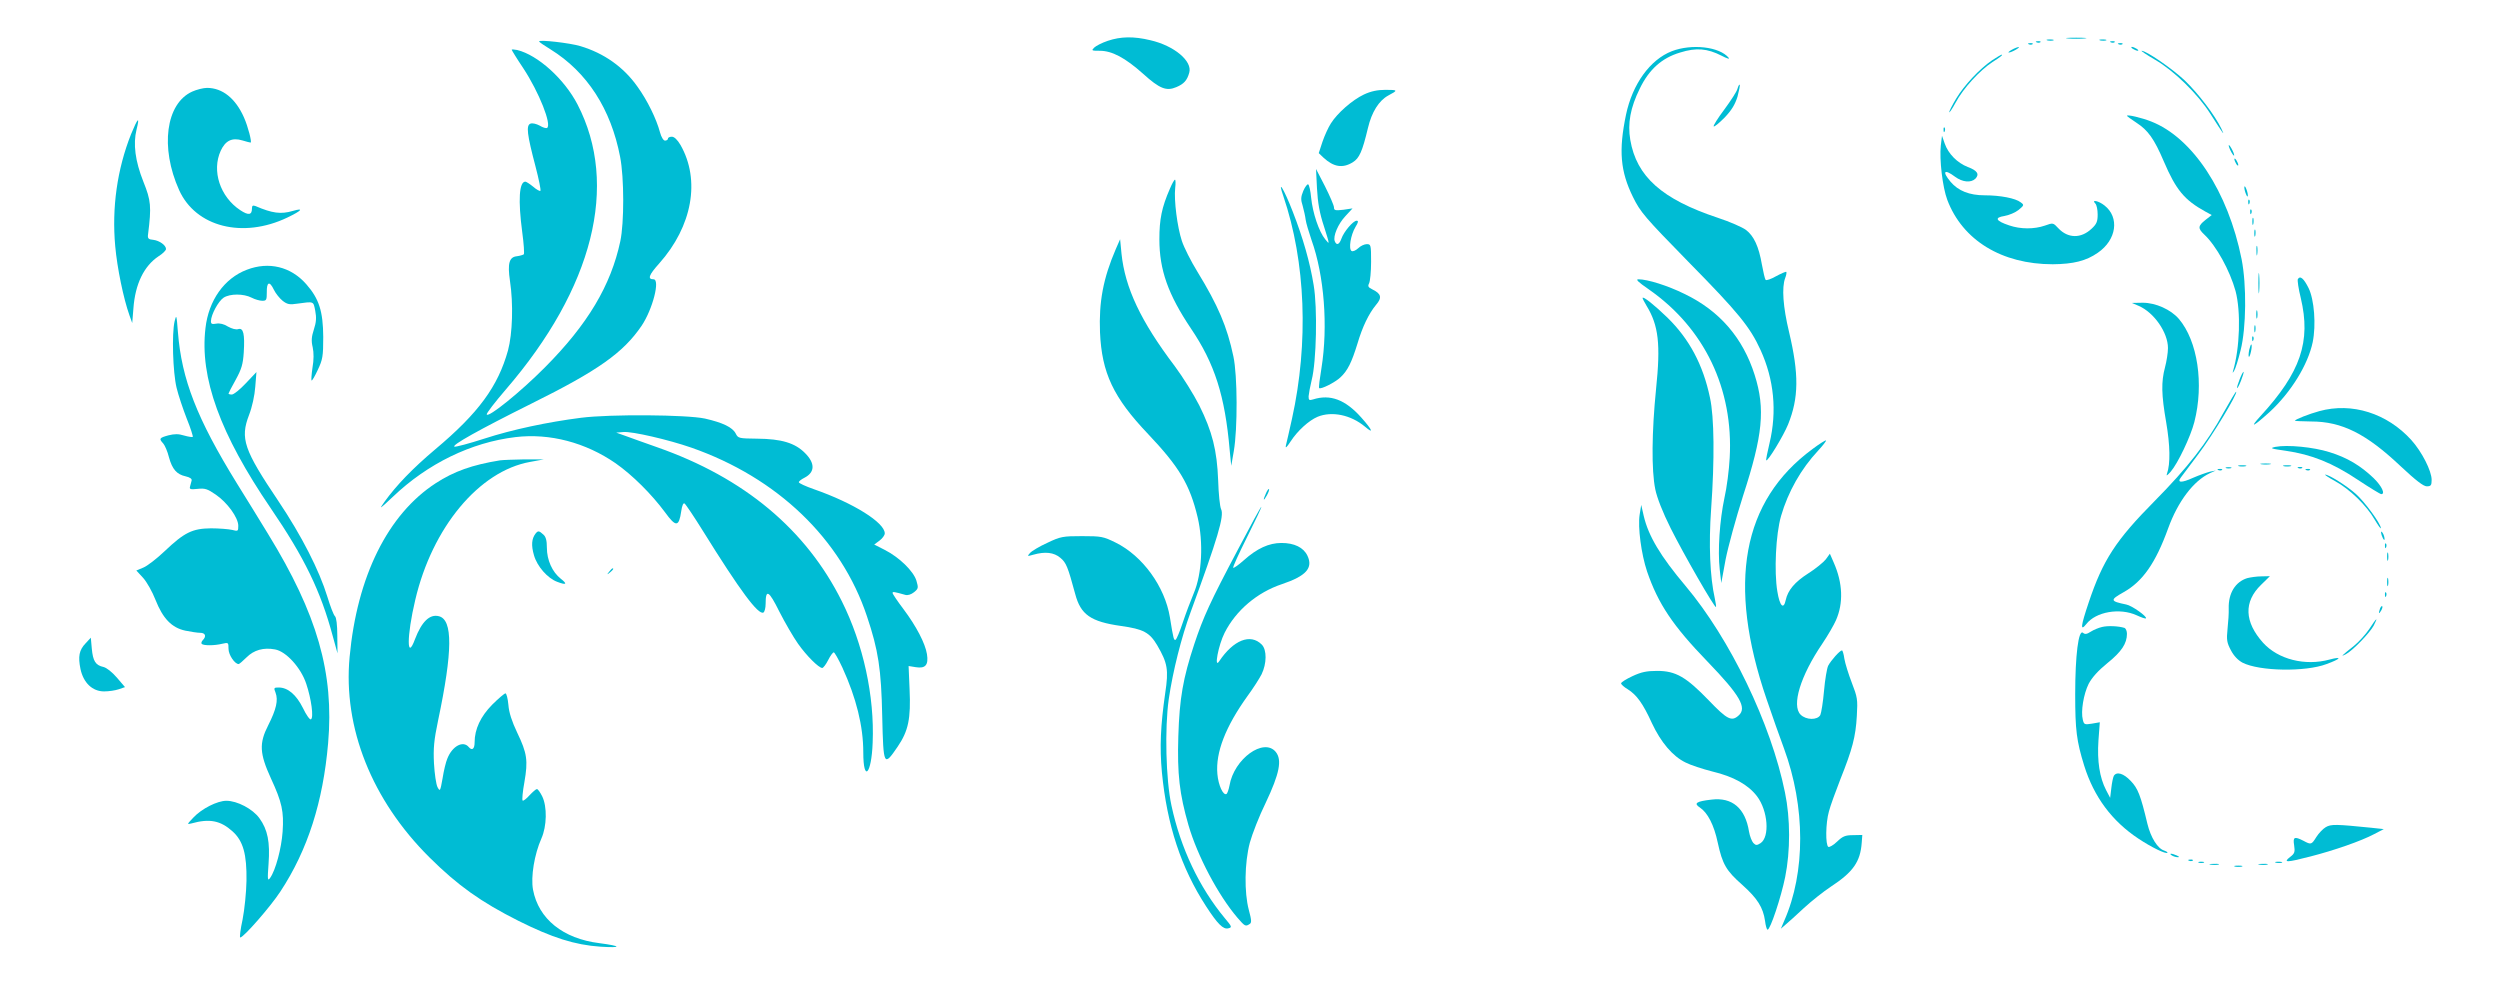 <?xml version="1.0" standalone="no"?>
<!DOCTYPE svg PUBLIC "-//W3C//DTD SVG 20010904//EN"
 "http://www.w3.org/TR/2001/REC-SVG-20010904/DTD/svg10.dtd">
<svg version="1.0" xmlns="http://www.w3.org/2000/svg"
 width="1280pt" height="512pt" viewBox="0 0 1280 512"
 preserveAspectRatio="xMidYMid meet">
<g transform="translate(0,512) scale(0.1,-0.1)"
fill="#00bcd4" stroke="none">
<path d="M5672 4911 c-30 -10 -61 -26 -70 -35 -15 -15 -13 -16 29 -16 62 0
129 -35 222 -118 84 -76 119 -90 170 -68 38 16 55 34 66 74 17 59 -77 138
-199 166 -86 21 -153 19 -218 -3z"/>
<path d="M10588 4923 c23 -2 61 -2 85 0 23 2 4 4 -43 4 -47 0 -66 -2 -42 -4z"/>
<path d="M10483 4913 c9 -2 23 -2 30 0 6 3 -1 5 -18 5 -16 0 -22 -2 -12 -5z"/>
<path d="M10753 4913 c9 -2 23 -2 30 0 6 3 -1 5 -18 5 -16 0 -22 -2 -12 -5z"/>
<path d="M2760 4908 c0 -3 26 -21 59 -41 187 -116 309 -305 356 -550 21 -107
21 -338 1 -432 -48 -226 -167 -426 -386 -646 -124 -125 -291 -260 -298 -241
-2 6 43 64 98 128 448 520 580 1047 367 1459 -68 131 -203 253 -309 279 -16 3
-28 4 -28 1 0 -2 26 -45 59 -94 81 -123 147 -290 122 -306 -5 -3 -22 2 -38 12
-17 9 -37 14 -47 10 -23 -9 -18 -53 26 -220 17 -65 28 -120 25 -124 -3 -3 -20
6 -37 21 -17 14 -36 26 -40 26 -32 0 -38 -94 -16 -260 8 -58 11 -108 8 -112
-4 -3 -20 -8 -36 -10 -39 -4 -48 -37 -35 -126 18 -119 13 -270 -10 -356 -51
-184 -151 -321 -373 -507 -116 -98 -198 -183 -260 -269 -29 -41 -25 -38 43 26
179 171 402 279 628 306 176 21 360 -28 513 -134 87 -61 184 -158 253 -251 56
-77 71 -76 83 6 4 29 11 44 17 39 6 -4 49 -68 95 -142 189 -304 283 -431 309
-416 6 4 11 24 11 44 0 78 16 70 70 -39 29 -57 72 -131 96 -165 43 -61 106
-124 124 -124 5 0 19 18 30 40 11 22 24 40 29 40 4 0 24 -35 44 -78 71 -155
107 -300 107 -434 0 -156 42 -114 48 49 10 239 -48 505 -158 725 -183 367
-500 632 -945 788 -66 23 -140 50 -165 59 l-45 16 37 3 c44 4 230 -39 348 -80
440 -154 767 -467 899 -864 58 -173 73 -269 78 -512 6 -256 8 -259 79 -155 55
81 68 143 61 295 l-5 118 37 -6 c49 -8 66 11 57 67 -9 55 -54 142 -120 230
-31 41 -56 78 -56 83 0 8 9 6 66 -10 12 -3 29 2 44 14 22 18 23 22 12 59 -15
49 -88 120 -163 158 l-53 27 27 20 c15 11 27 28 27 37 0 55 -159 155 -362 226
-43 15 -78 31 -78 36 0 5 13 15 29 23 54 28 55 74 3 126 -51 52 -121 73 -245
74 -94 1 -98 2 -110 26 -16 32 -66 56 -158 77 -93 20 -485 23 -634 4 -172 -22
-351 -60 -496 -107 -77 -25 -146 -43 -152 -41 -19 6 128 88 393 220 343 170
471 261 565 399 57 85 96 238 61 238 -32 0 -24 22 29 81 170 191 212 427 109
607 -16 27 -32 42 -44 42 -11 0 -20 -4 -20 -10 0 -5 -7 -10 -15 -10 -8 0 -19
17 -26 43 -18 68 -65 164 -115 233 -71 101 -172 172 -293 208 -53 16 -211 34
-211 24z"/>
<path d="M10428 4903 c7 -3 16 -2 19 1 4 3 -2 6 -13 5 -11 0 -14 -3 -6 -6z"/>
<path d="M10808 4903 c7 -3 16 -2 19 1 4 3 -2 6 -13 5 -11 0 -14 -3 -6 -6z"/>
<path d="M10388 4893 c7 -3 16 -2 19 1 4 3 -2 6 -13 5 -11 0 -14 -3 -6 -6z"/>
<path d="M10848 4893 c7 -3 16 -2 19 1 4 3 -2 6 -13 5 -11 0 -14 -3 -6 -6z"/>
<path d="M8560 4858 c-111 -43 -202 -168 -235 -326 -38 -183 -29 -289 36 -421
38 -77 59 -102 283 -331 257 -261 316 -334 370 -452 69 -151 85 -314 46 -477
-11 -46 -19 -86 -17 -88 8 -7 89 127 112 184 55 136 56 258 5 473 -31 129 -38
228 -20 276 6 15 8 29 6 32 -3 2 -26 -8 -52 -22 -26 -15 -50 -23 -54 -19 -4 5
-12 40 -19 78 -16 93 -41 147 -82 178 -19 14 -83 42 -144 62 -286 95 -416 211
-448 399 -14 84 0 164 49 263 47 97 112 156 206 184 83 26 139 21 212 -16 28
-15 44 -19 37 -11 -47 57 -189 73 -291 34z"/>
<path d="M10300 4865 c-14 -8 -20 -14 -15 -14 6 0 21 6 35 14 14 8 21 14 15
14 -5 0 -21 -6 -35 -14z"/>
<path d="M10920 4870 c8 -5 20 -10 25 -10 6 0 3 5 -5 10 -8 5 -19 10 -25 10
-5 0 -3 -5 5 -10z"/>
<path d="M11034 4814 c98 -57 217 -174 282 -275 71 -111 76 -118 58 -79 -33
69 -118 181 -189 249 -65 61 -196 151 -220 151 -5 0 26 -21 69 -46z"/>
<path d="M10199 4811 c-63 -43 -142 -127 -183 -195 -20 -33 -36 -65 -36 -70 0
-6 15 16 33 49 39 73 123 164 188 207 44 28 56 38 46 38 -2 0 -23 -13 -48 -29z"/>
<path d="M8896 4666 c-3 -14 -34 -61 -67 -106 -34 -45 -58 -84 -55 -87 3 -4
28 17 56 45 36 38 53 66 66 107 8 31 14 59 11 61 -2 3 -7 -6 -11 -20z"/>
<path d="M984 4651 c-135 -61 -165 -286 -67 -504 85 -189 326 -250 554 -141
75 36 87 51 28 34 -61 -18 -105 -12 -191 25 -14 5 -18 2 -18 -13 0 -33 -18
-36 -60 -8 -103 68 -147 201 -100 304 24 52 58 69 111 53 20 -6 39 -11 42 -11
8 0 -13 82 -34 129 -43 97 -110 151 -189 151 -19 0 -54 -9 -76 -19z"/>
<path d="M6983 4636 c-59 -28 -135 -94 -169 -148 -13 -20 -32 -62 -43 -94
l-19 -58 24 -23 c52 -48 98 -56 150 -24 34 21 49 55 78 176 19 81 56 140 104
166 51 27 50 29 -14 29 -41 0 -75 -7 -111 -24z"/>
<path d="M10890 4527 c0 -2 22 -18 48 -35 60 -39 91 -82 141 -199 62 -145 105
-197 212 -256 l33 -18 -32 -25 c-39 -31 -40 -43 -6 -75 61 -57 131 -184 160
-289 28 -106 22 -293 -13 -410 -3 -11 -2 -11 6 2 6 9 21 56 33 105 29 115 31
334 5 466 -69 346 -251 622 -463 705 -48 19 -124 37 -124 29z"/>
<path d="M671 4433 c-71 -179 -99 -376 -81 -574 10 -111 42 -267 73 -354 l14
-39 6 74 c9 126 54 218 129 268 21 13 38 30 38 37 0 19 -33 43 -65 47 -25 2
-30 7 -27 28 18 143 15 173 -24 270 -42 106 -53 193 -35 266 18 72 7 62 -28
-23z"/>
<path d="M9951 4454 c0 -11 3 -14 6 -6 3 7 2 16 -1 19 -3 4 -6 -2 -5 -13z"/>
<path d="M9937 4375 c-8 -71 9 -214 33 -278 78 -207 279 -330 540 -330 106 1
171 17 231 59 96 66 112 181 34 242 -30 24 -69 32 -47 10 7 -7 12 -32 12 -56
0 -36 -5 -49 -31 -73 -54 -51 -121 -50 -170 2 -27 29 -27 29 -69 14 -55 -19
-125 -19 -183 1 -69 23 -77 40 -25 48 24 4 57 18 73 31 29 24 29 26 11 39 -26
21 -105 36 -184 36 -79 0 -136 23 -175 69 -45 54 -33 68 23 26 38 -28 81 -32
104 -10 22 23 10 42 -39 60 -54 21 -100 68 -118 120 l-14 40 -6 -50z"/>
<path d="M11411 4375 c0 -5 6 -21 14 -35 8 -14 14 -20 14 -15 0 6 -6 21 -14
35 -8 14 -14 21 -14 15z"/>
<path d="M11440 4305 c0 -5 5 -17 10 -25 5 -8 10 -10 10 -5 0 6 -5 17 -10 25
-5 8 -10 11 -10 5z"/>
<path d="M6743 4155 c4 -73 13 -126 36 -195 30 -95 30 -95 6 -65 -32 39 -64
134 -72 213 -3 34 -10 65 -15 68 -4 3 -16 -12 -25 -33 -13 -32 -14 -44 -3 -78
6 -22 13 -53 15 -70 2 -16 16 -63 30 -104 65 -181 85 -442 51 -655 -9 -54 -15
-101 -12 -103 8 -8 82 29 109 55 37 34 58 78 87 172 26 88 58 154 96 200 31
36 26 56 -19 78 -22 11 -25 16 -17 32 5 10 10 59 10 109 0 87 -1 91 -22 91
-12 0 -32 -9 -44 -21 -13 -12 -28 -18 -34 -14 -16 10 -5 81 20 123 15 24 16
32 6 32 -18 0 -66 -57 -78 -92 -11 -31 -25 -36 -34 -13 -10 25 17 89 55 129
l36 39 -47 -7 c-42 -5 -48 -3 -48 12 0 10 -21 58 -46 108 l-46 89 5 -100z"/>
<path d="M5990 4154 c-42 -96 -54 -157 -54 -259 0 -157 45 -283 161 -456 122
-180 175 -345 199 -624 l8 -80 13 75 c20 115 19 388 -2 485 -32 152 -78 260
-185 435 -32 52 -68 123 -79 157 -23 70 -41 207 -34 271 3 23 2 42 -1 42 -4 0
-15 -20 -26 -46z"/>
<path d="M6571 4115 c114 -336 130 -749 44 -1139 -14 -61 -27 -122 -31 -136
-4 -18 3 -12 24 20 35 54 93 107 138 126 73 30 170 10 242 -50 48 -41 39 -18
-18 46 -82 92 -159 121 -247 93 -20 -6 -23 -4 -23 16 1 13 8 51 16 84 24 93
30 368 10 485 -19 117 -55 243 -107 376 -45 117 -81 174 -48 79z"/>
<path d="M11491 4160 c0 -8 4 -24 9 -35 5 -13 9 -14 9 -5 0 8 -4 24 -9 35 -5
13 -9 14 -9 5z"/>
<path d="M11511 4084 c0 -11 3 -14 6 -6 3 7 2 16 -1 19 -3 4 -6 -2 -5 -13z"/>
<path d="M11521 4034 c0 -11 3 -14 6 -6 3 7 2 16 -1 19 -3 4 -6 -2 -5 -13z"/>
<path d="M11532 3985 c0 -16 2 -22 5 -12 2 9 2 23 0 30 -3 6 -5 -1 -5 -18z"/>
<path d="M11542 3925 c0 -16 2 -22 5 -12 2 9 2 23 0 30 -3 6 -5 -1 -5 -18z"/>
<path d="M5713 3845 c-65 -151 -87 -271 -81 -426 9 -209 69 -335 246 -521 160
-169 214 -259 254 -427 30 -128 22 -289 -19 -386 -16 -38 -42 -107 -57 -152
-15 -46 -32 -85 -36 -88 -10 -6 -12 2 -30 114 -26 158 -140 315 -278 383 -63
31 -73 33 -172 33 -98 0 -110 -2 -177 -34 -40 -18 -80 -42 -89 -52 -16 -18
-15 -18 17 -9 60 17 105 12 138 -16 30 -25 38 -45 76 -185 28 -106 79 -142
235 -164 114 -16 146 -33 185 -99 53 -91 59 -125 41 -244 -24 -167 -29 -277
-17 -407 26 -269 98 -488 226 -685 59 -91 88 -120 114 -113 20 5 19 8 -18 52
-131 158 -226 358 -273 576 -29 133 -35 396 -14 545 21 144 65 318 112 446
139 379 173 493 156 527 -6 12 -13 78 -15 147 -6 155 -30 250 -97 385 -28 55
-84 145 -125 200 -175 231 -255 402 -273 577 l-7 73 -22 -50z"/>
<path d="M11553 3835 c0 -22 2 -30 4 -17 2 12 2 30 0 40 -3 9 -5 -1 -4 -23z"/>
<path d="M1264 3739 c-116 -44 -196 -157 -212 -299 -30 -254 75 -542 334 -922
172 -252 256 -424 318 -656 l24 -87 -1 90 c0 56 -5 94 -12 100 -7 6 -24 51
-39 100 -41 134 -131 311 -251 490 -177 263 -196 320 -150 440 16 41 29 101
32 145 l6 75 -54 -57 c-30 -32 -62 -58 -72 -58 -9 0 -17 2 -17 5 0 2 16 34 37
71 30 55 37 79 41 139 6 95 -2 128 -28 120 -12 -4 -33 2 -53 13 -20 13 -42 18
-59 15 -23 -4 -28 -2 -28 13 1 34 38 102 65 120 33 21 102 21 143 0 17 -9 42
-16 55 -16 21 0 23 4 23 43 -1 54 14 60 36 14 9 -19 30 -45 45 -57 23 -18 36
-21 73 -15 89 12 84 14 94 -36 7 -36 5 -59 -7 -96 -12 -37 -14 -58 -6 -91 6
-28 6 -65 -1 -104 -5 -34 -7 -64 -5 -66 3 -3 17 22 32 54 25 53 28 69 28 169
-1 131 -21 195 -87 270 -79 90 -192 117 -304 74z"/>
<path d="M11563 3670 c0 -47 2 -66 4 -42 2 23 2 61 0 85 -2 23 -4 4 -4 -43z"/>
<path d="M11765 3691 c-3 -6 3 -49 15 -97 53 -223 -1 -381 -206 -604 -61 -67
-37 -55 48 22 108 100 195 241 219 356 18 88 8 218 -21 277 -25 50 -43 65 -55
46z"/>
<path d="M8441 3639 c286 -199 435 -510 415 -864 -3 -60 -15 -153 -27 -205
-24 -113 -35 -269 -24 -366 l8 -69 22 120 c13 66 53 212 89 325 102 313 115
446 60 620 -60 190 -180 329 -359 415 -87 43 -190 75 -236 75 -16 0 -3 -13 52
-51z"/>
<path d="M8410 3594 c0 -3 9 -21 20 -39 62 -101 73 -197 49 -427 -22 -219 -24
-416 -4 -513 9 -44 38 -118 79 -200 65 -130 225 -409 232 -403 1 2 -1 21 -6
43 -25 111 -32 278 -19 459 18 252 16 471 -6 570 -35 168 -106 301 -219 411
-64 62 -126 112 -126 99z"/>
<path d="M10950 3554 c79 -34 150 -137 150 -216 0 -24 -7 -68 -15 -98 -20 -75
-19 -140 6 -283 20 -117 22 -212 4 -262 -5 -14 0 -11 19 10 37 43 102 180 121
254 50 195 17 415 -79 528 -41 48 -119 83 -185 83 l-56 -1 35 -15z"/>
<path d="M11552 3510 c0 -19 2 -27 5 -17 2 9 2 25 0 35 -3 9 -5 1 -5 -18z"/>
<path d="M894 3475 c-15 -64 -9 -261 10 -340 9 -38 33 -109 52 -158 20 -49 33
-91 31 -94 -3 -2 -23 1 -44 7 -29 9 -49 9 -81 1 -47 -13 -49 -17 -26 -42 8 -9
22 -41 29 -70 17 -62 40 -88 86 -98 22 -5 33 -13 30 -22 -2 -8 -6 -21 -8 -30
-4 -14 2 -16 39 -12 37 4 50 0 92 -29 59 -40 116 -118 116 -160 0 -28 -1 -29
-32 -21 -18 4 -67 8 -108 8 -95 -1 -136 -21 -237 -117 -40 -38 -89 -76 -109
-84 l-36 -15 35 -38 c19 -21 47 -71 63 -112 38 -96 83 -143 153 -158 29 -6 63
-11 76 -11 27 0 33 -18 13 -38 -6 -6 -9 -15 -5 -19 10 -9 65 -9 105 1 31 7 32
7 32 -26 0 -31 32 -78 52 -78 3 0 21 15 40 34 38 38 87 52 146 41 57 -10 133
-94 160 -176 26 -77 39 -174 24 -182 -5 -4 -24 22 -41 58 -34 68 -77 105 -124
105 -25 0 -26 -2 -16 -27 14 -38 4 -84 -38 -167 -47 -92 -44 -144 14 -271 57
-123 67 -170 60 -273 -6 -86 -36 -198 -64 -237 -13 -18 -14 -9 -8 72 8 111 -4
175 -47 234 -34 47 -113 89 -169 89 -46 0 -126 -40 -169 -86 -33 -35 -34 -36
-10 -30 93 26 149 15 211 -41 54 -49 73 -116 71 -253 -1 -58 -10 -147 -20
-198 -11 -50 -16 -92 -12 -92 17 0 156 159 206 236 140 213 218 459 244 759
31 359 -55 660 -308 1072 -43 71 -115 187 -159 258 -205 332 -283 533 -302
774 -7 89 -8 93 -17 56z"/>
<path d="M11542 3435 c0 -16 2 -22 5 -12 2 9 2 23 0 30 -3 6 -5 -1 -5 -18z"/>
<path d="M11531 3384 c0 -11 3 -14 6 -6 3 7 2 16 -1 19 -3 4 -6 -2 -5 -13z"/>
<path d="M11516 3329 c-8 -42 0 -50 9 -9 4 17 5 34 2 36 -2 3 -7 -10 -11 -27z"/>
<path d="M11467 3178 c-9 -23 -15 -43 -13 -45 2 -2 11 15 20 38 9 23 15 43 13
45 -2 2 -11 -15 -20 -38z"/>
<path d="M11386 3010 c-85 -156 -185 -284 -354 -455 -199 -201 -265 -302 -338
-520 -41 -122 -44 -150 -12 -110 49 63 171 84 257 45 24 -11 46 -19 48 -16 9
8 -72 66 -101 71 -83 17 -84 23 -13 63 98 55 164 150 228 327 50 138 130 243
213 282 l31 14 -30 -6 c-16 -4 -56 -18 -88 -32 -57 -26 -81 -25 -62 1 6 8 46
61 90 120 73 96 203 312 194 320 -2 2 -30 -45 -63 -104z"/>
<path d="M11875 3015 c-52 -14 -125 -43 -125 -49 0 -2 37 -3 83 -4 158 0 282
-63 456 -227 80 -75 119 -105 136 -105 21 0 25 5 25 33 0 46 -50 144 -104 204
-124 137 -304 194 -471 148z"/>
<path d="M9280 2821 c-361 -266 -438 -688 -235 -1281 29 -85 69 -199 89 -252
110 -299 111 -634 1 -883 l-17 -40 23 20 c13 11 56 49 94 85 39 36 102 86 140
111 113 74 150 127 157 224 l3 40 -48 -1 c-39 0 -53 -6 -81 -33 -19 -18 -39
-30 -45 -27 -15 10 -14 121 3 181 7 28 34 102 59 166 61 153 78 216 84 324 5
84 3 95 -26 170 -17 44 -34 99 -38 123 -3 23 -9 42 -12 42 -11 0 -57 -52 -71
-79 -6 -13 -16 -70 -21 -128 -5 -58 -14 -113 -19 -124 -15 -27 -73 -26 -101 2
-47 47 -1 198 111 363 29 43 60 97 70 120 39 88 35 191 -11 295 l-20 46 -21
-29 c-12 -15 -52 -48 -90 -72 -69 -44 -104 -86 -115 -136 -11 -52 -31 -31 -43
44 -17 101 -8 293 19 386 36 124 102 241 190 335 24 26 42 49 40 52 -3 2 -34
-18 -69 -44z"/>
<path d="M11650 2832 c-31 -7 -24 -9 53 -20 132 -19 239 -62 368 -148 62 -41
116 -74 121 -74 22 0 3 41 -39 82 -67 64 -135 105 -226 133 -82 26 -216 39
-277 27z"/>
<path d="M2560 2763 c-142 -23 -235 -56 -329 -117 -245 -159 -403 -477 -441
-890 -34 -362 114 -733 409 -1026 144 -143 263 -228 456 -325 172 -86 288
-123 419 -132 112 -7 109 3 -5 18 -186 23 -312 124 -340 274 -12 66 7 181 43
262 28 63 30 163 4 216 -10 20 -22 37 -27 37 -5 0 -22 -15 -38 -32 -16 -18
-32 -30 -35 -27 -4 3 0 46 9 95 19 110 14 147 -37 253 -27 57 -42 102 -45 142
-3 33 -10 59 -15 59 -5 0 -36 -26 -68 -58 -59 -60 -90 -125 -90 -193 0 -34
-13 -44 -30 -24 -29 35 -85 5 -110 -60 -7 -16 -18 -61 -24 -100 -12 -67 -13
-69 -26 -45 -7 14 -15 68 -18 121 -4 77 0 120 21 220 75 356 76 516 4 534 -47
12 -88 -28 -122 -117 -43 -117 -43 15 1 200 87 372 327 660 588 707 l71 13
-100 0 c-55 -1 -111 -3 -125 -5z"/>
<path d="M11578 2743 c12 -2 32 -2 45 0 12 2 2 4 -23 4 -25 0 -35 -2 -22 -4z"/>
<path d="M11463 2733 c9 -2 25 -2 35 0 9 3 1 5 -18 5 -19 0 -27 -2 -17 -5z"/>
<path d="M11693 2733 c9 -2 25 -2 35 0 9 3 1 5 -18 5 -19 0 -27 -2 -17 -5z"/>
<path d="M11398 2723 c6 -2 18 -2 25 0 6 3 1 5 -13 5 -14 0 -19 -2 -12 -5z"/>
<path d="M11768 2723 c7 -3 16 -2 19 1 4 3 -2 6 -13 5 -11 0 -14 -3 -6 -6z"/>
<path d="M11358 2713 c7 -3 16 -2 19 1 4 3 -2 6 -13 5 -11 0 -14 -3 -6 -6z"/>
<path d="M11808 2713 c7 -3 16 -2 19 1 4 3 -2 6 -13 5 -11 0 -14 -3 -6 -6z"/>
<path d="M11955 2657 c74 -40 162 -125 203 -197 18 -30 32 -50 32 -44 0 22
-82 134 -128 175 -47 42 -138 99 -157 99 -5 0 17 -15 50 -33z"/>
<path d="M6482 2595 c-17 -37 -14 -45 4 -12 9 16 14 31 11 33 -2 2 -9 -7 -15
-21z"/>
<path d="M6338 2306 c-142 -268 -177 -345 -223 -483 -58 -176 -76 -278 -82
-473 -6 -194 6 -295 52 -455 46 -158 152 -358 250 -473 39 -45 42 -47 63 -33
11 6 10 20 -4 72 -24 90 -22 241 5 344 12 44 48 137 82 206 70 148 84 218 51
259 -61 75 -214 -35 -237 -172 -4 -21 -11 -40 -15 -43 -17 -10 -42 44 -47 102
-10 110 42 243 154 399 28 38 60 88 72 111 27 55 28 126 1 153 -58 58 -145 23
-218 -86 -27 -41 -4 83 28 146 58 115 167 207 293 249 125 42 161 83 131 146
-20 42 -67 65 -133 65 -64 0 -125 -28 -192 -88 -27 -24 -52 -42 -55 -39 -3 3
29 73 71 157 42 84 75 153 73 155 -2 2 -56 -97 -120 -219z"/>
<path d="M8395 2485 c-10 -64 8 -201 38 -291 57 -166 132 -278 310 -462 165
-171 203 -236 159 -275 -36 -33 -59 -21 -153 77 -116 120 -169 151 -264 151
-55 0 -82 -6 -127 -27 -32 -15 -58 -31 -58 -37 0 -5 15 -19 34 -30 46 -29 78
-73 124 -174 46 -98 106 -169 172 -201 25 -13 86 -33 137 -46 109 -26 184 -68
229 -127 56 -74 66 -208 18 -240 -19 -12 -24 -12 -37 1 -8 9 -18 35 -22 58
-19 120 -86 177 -192 164 -79 -9 -93 -19 -59 -41 39 -26 72 -89 91 -180 24
-110 43 -143 126 -216 77 -69 106 -115 116 -184 3 -25 9 -45 13 -45 14 0 69
166 90 269 27 134 27 299 -1 434 -71 351 -281 786 -509 1057 -129 153 -190
256 -214 358 l-13 57 -8 -50z"/>
<path d="M2742 2388 c-20 -26 -23 -60 -8 -111 16 -57 70 -118 119 -136 47 -18
54 -12 18 16 -43 34 -71 95 -71 159 0 36 -5 56 -18 67 -22 20 -27 21 -40 5z"/>
<path d="M12191 2395 c1 -19 18 -51 18 -35 0 8 -4 22 -9 30 -5 8 -9 11 -9 5z"/>
<path d="M12211 2324 c0 -11 3 -14 6 -6 3 7 2 16 -1 19 -3 4 -6 -2 -5 -13z"/>
<path d="M12222 2270 c0 -19 2 -27 5 -17 2 9 2 25 0 35 -3 9 -5 1 -5 -18z"/>
<path d="M3119 2193 c-13 -16 -12 -17 4 -4 16 13 21 21 13 21 -2 0 -10 -8 -17
-17z"/>
<path d="M11506 2160 c-61 -19 -97 -77 -95 -155 1 -22 -2 -69 -6 -105 -6 -57
-3 -71 17 -109 15 -29 36 -51 60 -64 87 -44 322 -48 430 -7 74 27 83 41 15 23
-125 -34 -263 1 -340 86 -96 107 -100 210 -10 297 l45 44 -44 -1 c-23 0 -56
-5 -72 -9z"/>
<path d="M12222 2140 c0 -19 2 -27 5 -17 2 9 2 25 0 35 -3 9 -5 1 -5 -18z"/>
<path d="M12211 2074 c0 -11 3 -14 6 -6 3 7 2 16 -1 19 -3 4 -6 -2 -5 -13z"/>
<path d="M12186 2005 c-9 -26 -7 -32 5 -12 6 10 9 21 6 23 -2 3 -7 -2 -11 -11z"/>
<path d="M12131 1900 c-18 -27 -53 -66 -79 -87 -64 -51 -71 -58 -42 -43 35 18
124 110 144 148 24 47 14 39 -23 -18z"/>
<path d="M10763 1910 c-18 -4 -44 -15 -58 -24 -20 -13 -30 -15 -40 -6 -23 19
-40 -114 -40 -315 0 -183 7 -239 46 -365 50 -160 142 -284 278 -374 66 -44
140 -80 148 -72 3 2 -5 7 -16 11 -34 10 -69 67 -86 136 -35 147 -49 183 -86
221 -36 38 -71 49 -86 26 -4 -7 -10 -35 -13 -63 l-6 -50 -21 40 c-33 64 -46
148 -39 253 l7 94 -40 -7 c-38 -6 -41 -5 -47 20 -11 42 4 132 30 184 17 32 48
67 96 106 72 58 100 100 100 150 0 14 -6 27 -12 30 -32 10 -86 12 -115 5z"/>
<path d="M439 1827 c-34 -35 -40 -68 -27 -132 15 -71 61 -115 121 -115 24 0
58 5 75 11 l32 11 -41 48 c-25 29 -53 51 -69 55 -41 9 -54 30 -60 94 l-5 56
-26 -28z"/>
<path d="M11908 885 c-14 -8 -36 -31 -48 -50 -25 -40 -27 -41 -66 -20 -47 24
-55 20 -48 -23 5 -34 3 -42 -21 -60 -37 -29 -19 -29 105 3 121 31 259 79 325
114 l50 26 -65 7 c-179 18 -205 19 -232 3z"/>
<path d="M11120 740 c8 -5 22 -9 30 -9 10 0 8 3 -5 9 -27 12 -43 12 -25 0z"/>
<path d="M11208 713 c7 -3 16 -2 19 1 4 3 -2 6 -13 5 -11 0 -14 -3 -6 -6z"/>
<path d="M11258 703 c6 -2 18 -2 25 0 6 3 1 5 -13 5 -14 0 -19 -2 -12 -5z"/>
<path d="M11653 703 c9 -2 23 -2 30 0 6 3 -1 5 -18 5 -16 0 -22 -2 -12 -5z"/>
<path d="M11318 693 c12 -2 30 -2 40 0 9 3 -1 5 -23 4 -22 0 -30 -2 -17 -4z"/>
<path d="M11568 693 c12 -2 30 -2 40 0 9 3 -1 5 -23 4 -22 0 -30 -2 -17 -4z"/>
<path d="M11443 683 c9 -2 25 -2 35 0 9 3 1 5 -18 5 -19 0 -27 -2 -17 -5z"/>
</g>
</svg>
